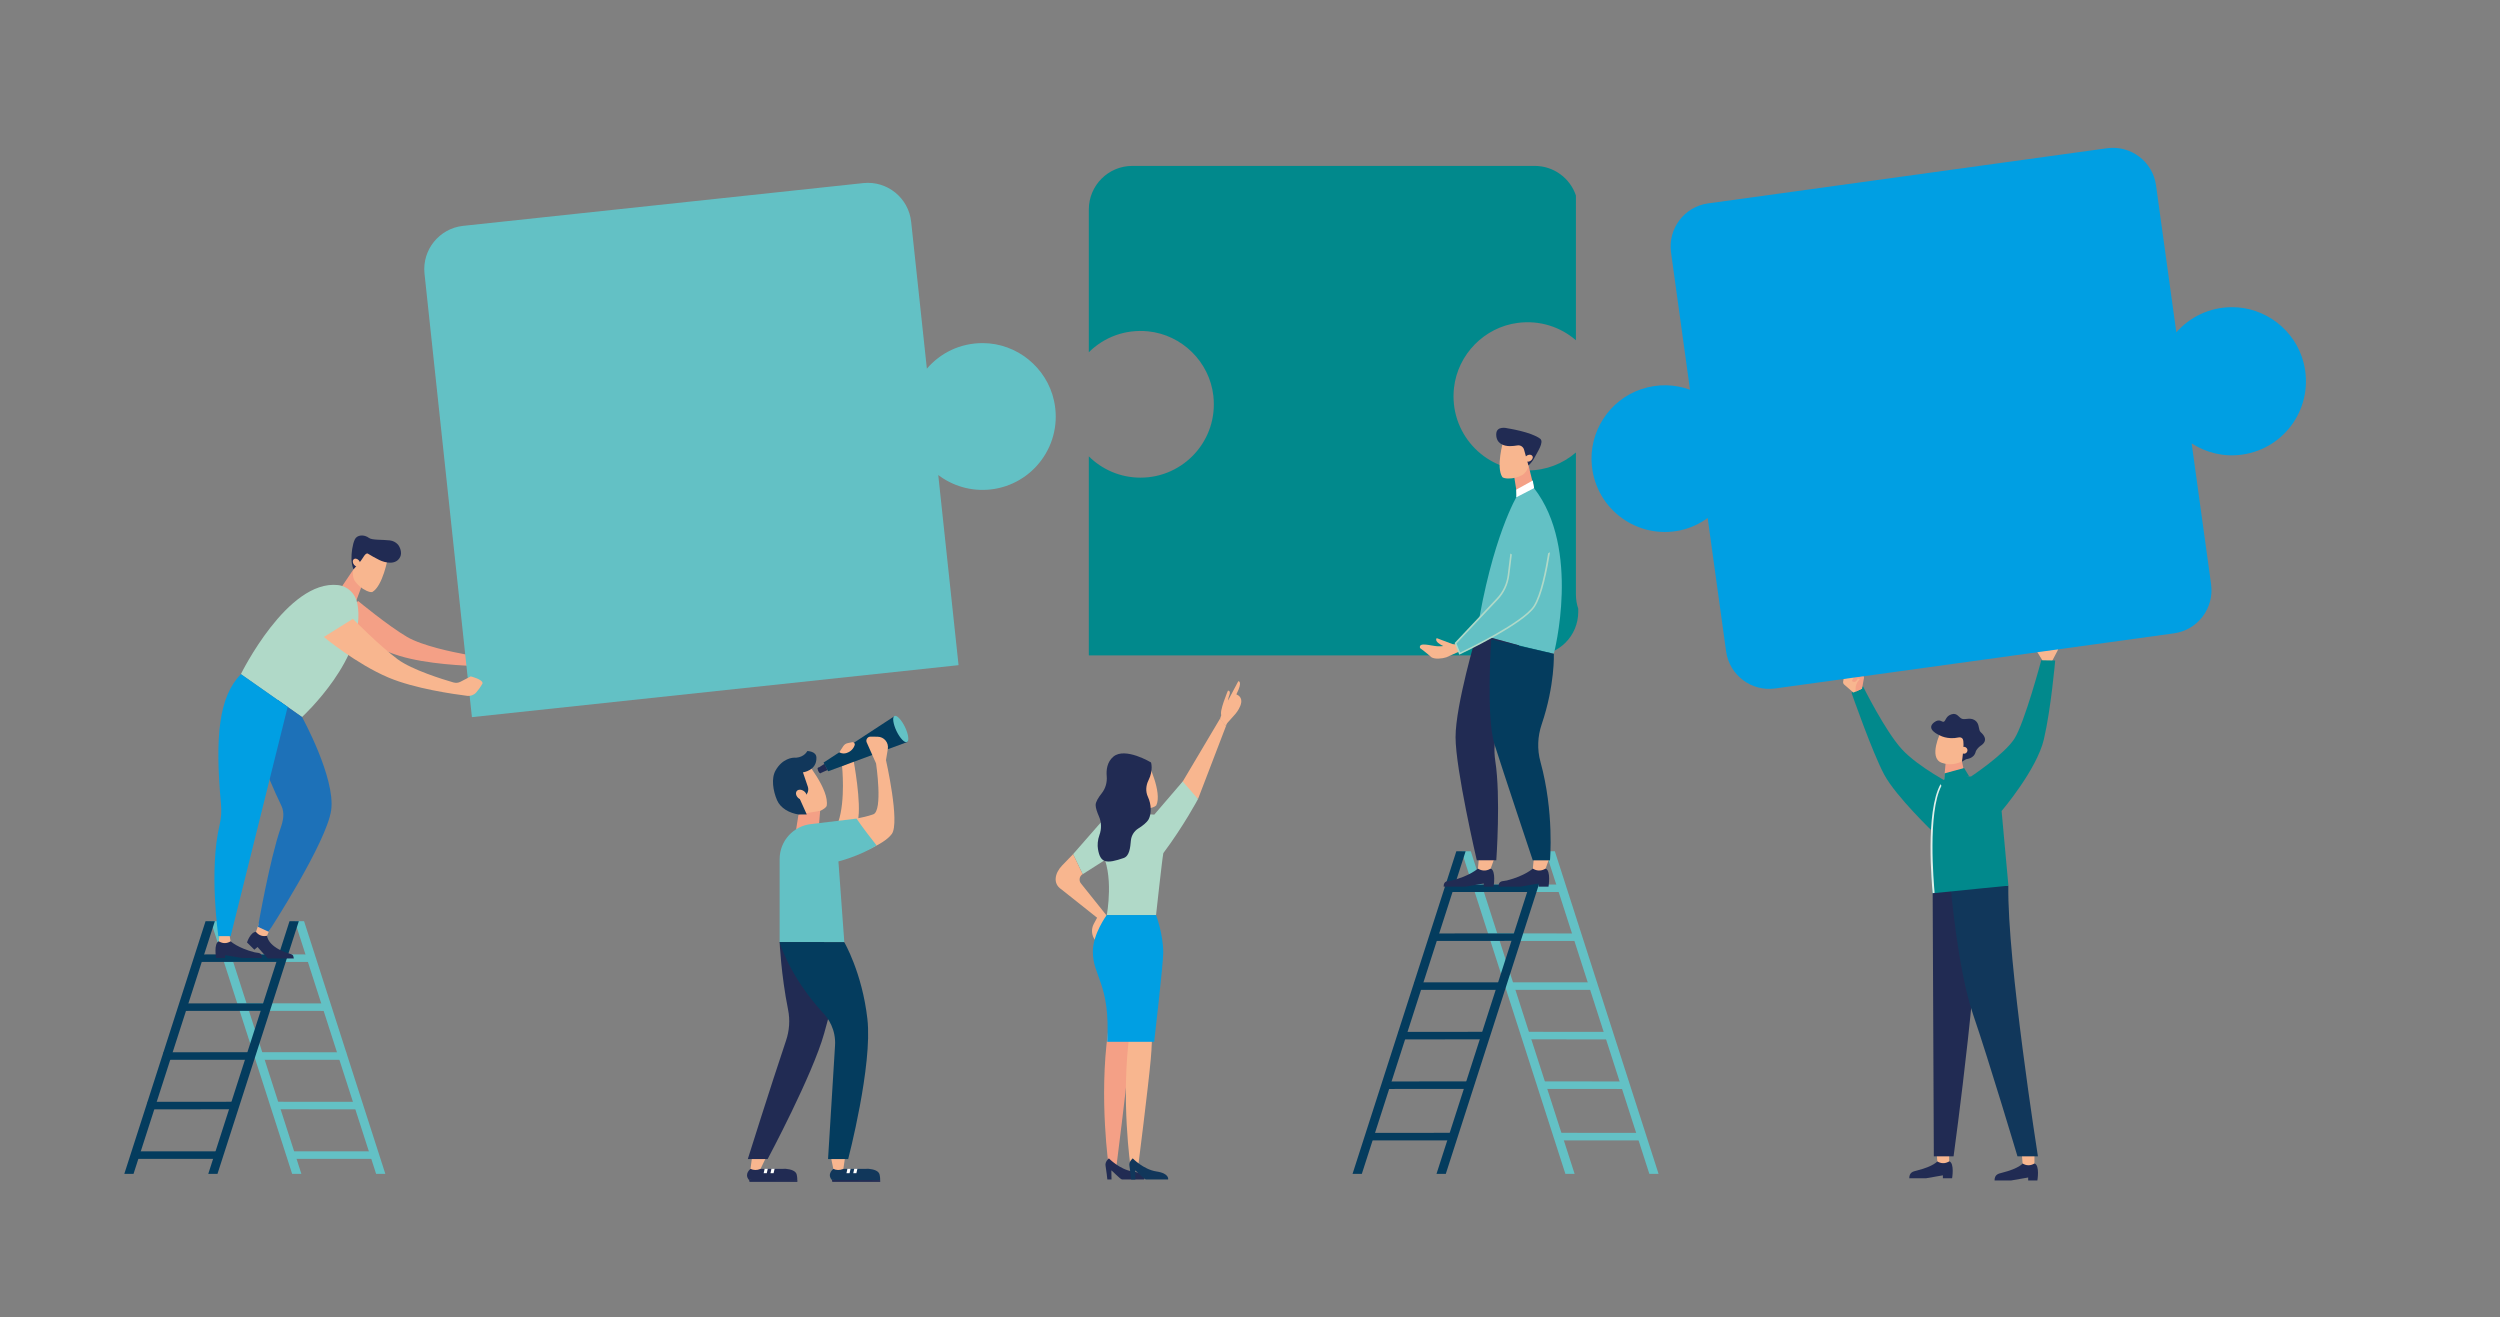 <?xml version="1.0" encoding="utf-8"?>
<!-- Generator: Adobe Illustrator 26.4.0, SVG Export Plug-In . SVG Version: 6.00 Build 0)  -->
<svg version="1.1" id="_x2014_ÎÓÈ_x5F_1" xmlns="http://www.w3.org/2000/svg" xmlns:xlink="http://www.w3.org/1999/xlink"
	 x="0px" y="0px" viewBox="0 0 3227.8 1700.4" style="enable-background:new 0 0 3227.8 1700.4;" xml:space="preserve">
<rect x="0" y="0" width="3227.8" height="1700.4" fill="#808080" stroke="none"/>
<style type="text/css">
	.st0{fill:#01898C;}
	.st1{fill:#212B53;}
	.st2{fill:#F8B68F;}
	.st3{fill:#11375B;}
	.st4{fill:url(#SVGID_1_);}
	.st5{fill:#F4A086;}
	.st6{fill:#63C1C5;}
	.st7{fill:#043C5E;}
	.st8{fill:#B0D9C8;}
	.st9{fill:#1D71B8;}
	.st10{fill:#009FE3;}
	.st11{fill:#FFFFFF;}
	.st12{fill:#FFD247;}
</style>
<path class="st0" d="M2390.5,894.4c0,0,27.1,77.7,42.4,106c15.3,28.3,63.9,74.7,63.9,74.7l24.1-61.9c0,0-44-22.5-65.5-46
	c-21.5-23.5-50-81-50-81L2390.5,894.4z"/>
<g>
	<g>
		<g>
			<path class="st1" d="M2501.4,1499.4c0,0-4.6,6.4-26.4,11.9c-4.8,1.2-9.9,2.1-9.9,10c10.2,0,21.5,0,21.5,0l21.9-3.8v3.8h11.9
				c0,0,3.3-19.4-3.6-21.9C2510.3,1499.4,2501.4,1499.4,2501.4,1499.4z"/>
			<path class="st2" d="M2500.2,1485.5l1.1,13.9l0,0c4.3,3,10,3.2,14.5,0.5l0.8-0.5v-13.9H2500.2z"/>
		</g>
		<g>
			<path class="st1" d="M2611.5,1502.2c0,0-4.6,6.4-26.4,11.9c-4.8,1.2-9.9,2.1-9.9,10c10.2,0,21.5,0,21.5,0l21.9-3.8v3.8h11.9
				c0,0,3.3-19.4-3.6-21.9C2620.4,1502.2,2611.5,1502.2,2611.5,1502.2z"/>
			<path class="st2" d="M2610.3,1488.2l1.1,13.9l0,0c4.3,3,10,3.2,14.5,0.5l0.8-0.5v-13.9H2610.3z"/>
		</g>
		<path class="st1" d="M2495.3,1153.3l1.5,339.7h25.5c0,0,38.8-282.4,30.5-349.8C2544.5,1075.8,2495.3,1153.3,2495.3,1153.3z"/>
		<path class="st3" d="M2518.4,1143.2c0,0,8.9,107.5,29.2,166.9c20.4,59.5,57.2,182.9,57.2,182.9h26.4c0,0-39.8-252.7-38.2-349.5
			L2518.4,1143.2z"/>
	</g>
	<g>
		<g>
			<path class="st2" d="M2649.4,853.7l7.4-14.1c0.6-1.2,0.6-2.7-0.2-3.9l-1.7-2.8c-0.6-0.9-1.4-1.5-2.5-1.8l-15.2-3.7
				c-1.8-0.4-3.7,0.4-4.5,2.1l-0.9,1.7c-0.5,0.9-0.6,2-0.3,3l5.8,18.9L2649.4,853.7z"/>
			<path class="st2" d="M2637.3,853.1l-7.4-12c-1.3-2.1-0.3-4.9,2-5.6l5.8-1.9c1.5-0.5,8.1,5.4,8.1,5.4s-2.9,5.8-8.3-0.2
				c-0.6,1-2.6,1.7-2.6,1.7s9.3,2.9,11.1,13.1L2637.3,853.1z"/>
		</g>
		<path class="st0" d="M2515.5,1002.5c-32.3,20.5-20.2,150.8-20.2,150.8l97.8-9.8l-8.8-96.4c0,0,45.4-53.2,54.6-92.6
			c9.2-39.4,14.6-101.7,14.6-101.7l-18-0.3c0,0-21.6,80.9-34.7,101.3c-13.1,20.4-55.9,48.7-55.9,48.7L2515.5,1002.5z"/>
		<g>
			
				<linearGradient id="SVGID_1_" gradientUnits="userSpaceOnUse" x1="-347.728" y1="1105.04" x2="-195.883" y2="1105.04" gradientTransform="matrix(1 1.890000e-02 -1.890000e-02 1 2861.244 -15.534)">
				<stop  offset="0" style="stop-color:#E0F0EB"/>
				<stop  offset="1" style="stop-color:#C0E4EF"/>
			</linearGradient>
			<path class="st4" d="M2497.8,1152.7c-1.1-14.1-9.1-103.4,8.8-138c-0.4-0.8-0.8-1.6-1.1-2.3c-20,35.8-11.1,131-10.2,140.9
				C2496,1152.8,2497.1,1153.2,2497.8,1152.7z"/>
		</g>
		<g>
			<g>
				<path class="st5" d="M2536.9,1000.9l-3.9-18.3l-20.9,1.9l-2,21.6c0.1,0.2,0.3,0.3,0.4,0.4
					C2518.7,1002.8,2527.9,1000.8,2536.9,1000.9z"/>
			</g>
			<g>
				<path class="st2" d="M2545.1,947.4l-6,28.5c-2.8-0.6-5,2.2-4.9,5c-0.4,0.6-0.7,1.3-0.8,2c-5.5,2.8-15.3,6-26.5,1.9
					c-17.6-6.4-1.1-39.8-1.1-39.8L2545.1,947.4z"/>
				<path class="st1" d="M2550.9,970.4c0.5-2.1,4.1-6.1,5.9-7.2c11.7-7.3,3.5-15.2,0.6-17.8c-3.2-2.9-1.5-9.3-5.6-13.7
					c-6.3-6.7-14.1-2-18.5-3.6c-4.4-1.6-6.3-8.1-13.5-5.9c-7.2,2.2-7.3,7.5-9.7,9.4c-2.5,1.9-5.4-4.8-13,1.1
					c-11.5,9,7.1,16.6,7.1,16.6s9.9,6.1,24.8,2.8c2-0.4,4.3,0.3,5.2,2.2c2.6,5.1-1.1,29.1-1.1,29.1l5.3-3.1
					C2538.2,980,2548.7,980,2550.9,970.4z"/>
				<path class="st2" d="M2539.6,971c-1.3,2.1-4,2.8-6.1,1.5c-2.1-1.3-2.8-4-1.5-6.1c1.3-2.1,4-2.8,6.1-1.5
					C2540.2,966.2,2540.9,968.9,2539.6,971z"/>
			</g>
		</g>
		<polygon class="st0" points="2510.7,998.5 2510.1,1008.3 2542.5,1002.5 2535.9,991.6 		"/>
	</g>
</g>
<g>
	<path class="st2" d="M2393,894.2l-12-10.4c-1-0.9-1.5-2.3-1.3-3.7l0.6-3.3c0.2-1,0.8-2,1.6-2.6l12.8-9c1.5-1.1,3.6-0.9,5,0.3
		l1.5,1.3c0.8,0.7,1.2,1.6,1.3,2.7l1.5,19.7L2393,894.2z"/>
	<path class="st5" d="M2404.1,889.2l2.5-13.8c0.4-2.4-1.5-4.6-4-4.5l-6.1,0.3c-1.6,0.1-5.5,8-5.5,8s4.8,4.3,7.6-3.2
		c0.9,0.7,3,0.6,3,0.6s-7.6,6.1-5.5,16.3L2404.1,889.2z"/>
</g>
<path class="st5" d="M462.4,776c0,0,38.7,32,63.1,46.3c19.9,11.7,60.2,19.8,74.3,22.4c3.2,0.6,6.5-0.1,9.3-1.9l12.2-8
	c0,0,13.6-1.1,16,7.5c-2.3,5.4-4.9,9.6-7.1,12.5c-2.6,3.5-6.7,5.4-11,5.3c-17.6-0.4-68.4-2.5-103.4-13.3
	c-43-13.2-88.3-43.7-88.3-43.7L462.4,776z"/>
<path class="st6" d="M1269.2,443c-29.5-0.2-55.2,12.8-72.5,33l-20.3-189.7c-3.3-30.8-31-53.2-61.8-49.9L598,291.6
	c-30.8,3.3-53.2,31-49.9,61.8l61.2,572.5l628.3-67.1l-26.2-245.5c18.5,14,42.1,21.3,67.1,18.7c55.5-5.9,94.7-58.8,82.3-114.9
	C1351.3,474.3,1312.8,443.2,1269.2,443z"/>
<g>
	<g>
		<g>
			<polygon class="st6" points="2141.4,1515.6 2007.5,1099.1 1995.5,1099.1 2129.5,1515.6 			"/>
		</g>
		<g>
			<polygon class="st6" points="2033,1515.6 1899,1099.1 1887.1,1099.1 2021.1,1515.6 			"/>
		</g>
		<g>
			<polygon class="st6" points="2061.8,1268.3 2061.8,1278 1949.4,1278 1947.5,1268.3 			"/>
		</g>
		<g>
			<polygon class="st6" points="2038.5,1205.2 2038.5,1214.9 1926.2,1214.8 1924.3,1205.1 			"/>
		</g>
		<g>
			<polygon class="st6" points="2019.3,1142 2019.3,1151.7 1907,1151.7 1905.1,1142 			"/>
		</g>
		<g>
			<polygon class="st6" points="2082.2,1332.3 2082.2,1342 1969.9,1341.9 1968,1332.2 			"/>
		</g>
		<g>
			<polygon class="st6" points="2101.4,1396.3 2101.4,1406 1989.1,1405.9 1987.2,1396.2 			"/>
		</g>
		<g>
			<polygon class="st6" points="2121.3,1462.7 2125.8,1472.4 2013.5,1472.4 2011.6,1462.6 			"/>
		</g>
	</g>
	<g>
		<g>
			<polygon class="st7" points="1758.3,1515.6 1892.3,1099.1 1880.3,1099.1 1746.3,1515.6 			"/>
		</g>
		<g>
			<polygon class="st7" points="1866.7,1515.6 2000.7,1099.1 1988.7,1099.1 1854.7,1515.6 			"/>
		</g>
		<g>
			<polygon class="st7" points="1826,1268.3 1826,1278 1938.3,1278 1940.2,1268.3 			"/>
		</g>
		<g>
			<polygon class="st7" points="1849.2,1205.2 1849.2,1214.9 1961.5,1214.8 1963.5,1205.1 			"/>
		</g>
		<g>
			<polygon class="st7" points="1868.4,1142 1868.4,1151.7 1980.7,1151.7 1982.7,1142 			"/>
		</g>
		<g>
			<polygon class="st7" points="1805.5,1332.3 1805.5,1342 1917.9,1341.9 1919.8,1332.2 			"/>
		</g>
		<g>
			<polygon class="st7" points="1786.3,1396.3 1786.3,1406 1898.7,1405.9 1900.6,1396.2 			"/>
		</g>
		<g>
			<polygon class="st7" points="1766.5,1462.7 1761.9,1472.4 1874.3,1472.4 1876.2,1462.6 			"/>
		</g>
	</g>
</g>
<g>
	<g>
		<g>
			<polygon class="st6" points="497.5,1515.6 392.6,1189.4 380.6,1189.4 485.6,1515.6 			"/>
		</g>
		<g>
			<polygon class="st6" points="389.1,1515.6 284.2,1189.4 272.2,1189.4 377.2,1515.6 			"/>
		</g>
		<g>
			<polygon class="st6" points="446.9,1358.6 446.9,1368.3 334.5,1368.3 332.6,1358.5 			"/>
		</g>
		<g>
			<polygon class="st6" points="423.6,1295.5 423.6,1305.2 311.3,1305.1 309.4,1295.4 			"/>
		</g>
		<g>
			<polygon class="st6" points="404.4,1232.3 404.4,1242 292.1,1242 290.2,1232.2 			"/>
		</g>
		<g>
			<polygon class="st6" points="467.3,1422.6 467.3,1432.3 355,1432.2 353.1,1422.5 			"/>
		</g>
		<g>
			<polygon class="st6" points="486.5,1486.5 486.5,1496.2 374.2,1496.2 372.3,1486.5 			"/>
		</g>
	</g>
	<g>
		<g>
			<polygon class="st7" points="172.4,1515.6 277.4,1189.4 265.4,1189.4 160.5,1515.6 			"/>
		</g>
		<g>
			<polygon class="st7" points="280.8,1515.6 385.8,1189.4 373.8,1189.4 268.9,1515.6 			"/>
		</g>
		<g>
			<polygon class="st7" points="211.1,1358.6 211.1,1368.3 323.4,1368.3 325.3,1358.5 			"/>
		</g>
		<g>
			<polygon class="st7" points="234.3,1295.5 234.3,1305.2 346.6,1305.1 348.6,1295.4 			"/>
		</g>
		<g>
			<polygon class="st7" points="253.5,1232.3 253.5,1242 365.8,1242 367.8,1232.2 			"/>
		</g>
		<g>
			<polygon class="st7" points="190.6,1422.6 190.6,1432.3 303,1432.2 304.9,1422.5 			"/>
		</g>
		<g>
			<polygon class="st7" points="171.4,1486.5 171.4,1496.2 283.8,1496.2 285.7,1486.5 			"/>
		</g>
	</g>
</g>
<g>
	<g>
		<g>
			<g>
				<polygon class="st5" points="467.7,754.9 458.9,778.5 434.4,767.7 456.3,735.2 				"/>
				<g>
					<path class="st2" d="M473.1,762.7c2.8,1.3,5.6,2.1,7.5,1.7c13.8-7.8,20.1-43.9,20.1-43.9l-10.2-11.8l-21.4,2.2l-11.3,20.7
						c-3,5.5-3,12.3,0.1,18.2l0,0C461.7,755.3,466.9,759.9,473.1,762.7z"/>
				</g>
				<path class="st1" d="M465.8,724.2c2.6-3.1,6.2-11.6,9.5-9.2c2.4,1.7,11.3,6.5,14.4,8c7.3,3.6,21.6,7.1,27-4
					c2.7-5.5-0.3-12.9-3-16c-2.7-3-6.4-4.8-10.4-5.3c-9.4-1.1-23-0.2-26.8-3.1c-6.4-4.9-15.6-4.2-18.4,1.9
					c-3.1,6.5-4.5,17.9-4.3,25.6c0.1,4.5,1,8.9,2.6,13.1l0,0L465.8,724.2z"/>
				<path class="st2" d="M458,721.4c2.3-0.6,5.2,1.1,6.5,3.9c1.3,2.8,0.4,5.6-1.9,6.2c-2.3,0.6-5.2-1.1-6.5-3.9
					C454.8,724.8,455.7,722,458,721.4z"/>
			</g>
			<g>
				<path class="st1" d="M344.8,1208.1c0,0,0.1,14.6,29.4,23.3c6,1.8,4.1,3.6,5.2,6.1c-9.6,0-33.7,0-33.7,0l-13.2-14.8l-4.1,3.5
					l-9.5-9.4c0,0,4.4-13.5,11.7-13.7C336.5,1205.3,344.8,1208.1,344.8,1208.1z"/>
				<path class="st2" d="M350.3,1195.5l-5.5,12.6l0,0c-5,1.4-10.3-0.2-13.7-4.2l-0.6-0.7l4.4-13L350.3,1195.5z"/>
			</g>
			<path class="st8" d="M436.3,755.4c-65.3-7.2-125.3,115-125.3,115l78.9,55.4c0,0,85.2-78,71.4-147
				C458.9,766.5,448.8,756.7,436.3,755.4z"/>
			<g>
				<path class="st1" d="M297.7,1215.3c0,0,9.4,8.7,30.8,14.2c4.7,1.2,9.8-0.4,9.8,7.4c-10,0-26,0-26,0l-21.6-3.7v3.7H279
					c0,0-3.3-19.1,3.6-21.6C288.9,1215.3,297.7,1215.3,297.7,1215.3z"/>
				<path class="st2" d="M295.4,1201.6l2.3,13.7l0,0c-4.3,3-9.9,3.1-14.3,0.5l-0.8-0.5l1.2-13.7H295.4z"/>
			</g>
			<path class="st9" d="M390,925.8c0,0,43.3,78.6,37.6,120.1c-5.7,41.6-80.8,157.1-80.8,157.1l-13.7-6.3c0,0,15.2-87.5,29.3-127.8
				c3.3-9.5,5.3-19.5,0.9-28.6c-19.7-40.5-44.4-107.2-44.4-107.2l39.9-29.3L390,925.8z"/>
			<path class="st10" d="M371.4,912.7l-73.6,296h-15.9c0,0-12.4-85.1,1.7-144c2.1-8.7,2.5-17.8,1.7-26.8
				c-7.9-86-2.9-138.5,25.8-167.5L371.4,912.7z"/>
		</g>
	</g>
	<path class="st2" d="M455.6,799c0,0,35.3,35.7,58.1,52.4c18.6,13.6,57.9,25.7,71.7,29.7c3.1,0.9,6.5,0.6,9.4-1l13-6.8
		c0,0,16,3.9,15.2,9.1c-2.9,5.2-5.9,9.1-8.3,11.8c-2.9,3.2-7.2,4.7-11.5,4.2c-17.4-2.2-67.8-9.3-101.6-23.6
		c-41.5-17.5-83.5-52.4-83.5-52.4L455.6,799z"/>
</g>
<path class="st0" d="M2034.7,767.8V584.2c-16.8,14.5-38.5,23.2-62.4,23.2c-56.5,0-101.5-49-95-106.8c4.9-43.1,39.2-78.1,82.2-83.7
	c28.8-3.8,55.5,5.4,75.2,22.4V252.4c-7.5-22.2-28.4-38.2-53.2-38.2H1462c-31,0-56.2,25.1-56.2,56.2v184.4c19.2-19.1,46.6-30,76.5-27
	c43.8,4.4,79.4,39.5,84.3,83.3c6.4,57.2-38.2,105.6-94.1,105.6c-26,0-49.6-10.5-66.7-27.5v257h575.7c31,0,56.2-25.1,56.2-56.2v-4.1
	C2035.8,780.2,2034.7,774.1,2034.7,767.8z"/>
<g>
	<g>
		<g>
			<path class="st1" d="M1908.2,1121.4c0,0-10.2,9.5-33.6,15.4c-5.1,1.3-10.7-0.4-10.7,8c10.9,0,28.3,0,28.3,0l23.5-4.1v4.1h12.7
				c0,0,3.5-20.8-3.9-23.5C1917.8,1121.4,1908.2,1121.4,1908.2,1121.4z"/>
			<path class="st2" d="M1909.6,1106.5l-1.4,14.9l0,0c4.6,3.2,10.7,3.4,15.6,0.5l0.9-0.5l5.3-14.9H1909.6z"/>
		</g>
		<g>
			<path class="st1" d="M1979.1,1121.4c0,0-10.2,9.5-33.6,15.4c-5.1,1.3-10.7-0.4-10.7,8c10.9,0,28.3,0,28.3,0l23.5-4.1v4.1h12.7
				c0,0,3.5-20.8-3.9-23.5C1988.6,1121.4,1979.1,1121.4,1979.1,1121.4z"/>
			<path class="st2" d="M1980.5,1106.5l-1.4,14.9l0,0c4.6,3.2,10.7,3.4,15.6,0.5l0.9-0.5l5.3-14.9H1980.5z"/>
		</g>
		<g>
			<polygon class="st5" points="1955,615.5 1958.9,639.9 1980.7,630.2 1973.5,600.9 			"/>
			<g>
				<path class="st2" d="M1947.1,617.8c-3-0.1-5.8-0.5-7.3-1.7c-8.8-12.7,1.2-47.1,1.2-47.1l14-5.9l17.8,11.1l1,23
					c0.3,6.1-2.7,12-7.9,15.9l0,0C1960.2,616.2,1953.7,618,1947.1,617.8z"/>
			</g>
			<path class="st1" d="M1967.8,580.8c-1-3.9-4.7-6.4-8.7-5.7c-2.9,0.5-6.3,0.9-9.6,0.9c-7.9,0-17.7-3.1-17.7-15.1
				c0-12,14.7-7.9,14.7-7.9s30.3,4.6,42,13.4c5.6,4.2-3.8,17.6-7.2,24.3c-2,3.9-4.7,7.4-7.9,10.3l0,0L1967.8,580.8z"/>
			<path class="st2" d="M1977.9,588.1c-1.8-1.6-5-1.3-7.3,0.7c-2.3,1.9-2.7,4.7-1,6.3c1.8,1.6,5,1.3,7.3-0.7
				C1979.2,592.4,1979.7,589.6,1977.9,588.1z"/>
		</g>
		<path class="st6" d="M1958.9,639.9c0,0-32.7,53.7-52.3,178.3c39.4,12.4,99.6,25.8,99.6,25.8s35.6-135.1-25.6-213.8
			C1967.8,630.2,1958.9,639.9,1958.9,639.9z"/>
		<path class="st1" d="M1906.7,818.2c0,0-27.4,91.9-27.4,133.5c0,41.6,27.4,159,27.4,159h25.2c0,0,5.9-82.1-1.3-128.2
			c-2.1-13.6-1.1-27.4,2.7-40.6c13.5-46.2,27.9-108.7,27.9-108.7L1906.7,818.2z"/>
		<path class="st7" d="M1925.4,825.6c0,0-7.1,99.8,4.3,135.8c11.4,36,49.3,149.4,49.3,149.4h22.2c0,0,5.7-61.8-12.3-127.3
			c-4.4-15.9-3.7-32.7,1.6-48.3c17.3-51,15.7-91.1,15.7-91.1L1925.4,825.6z"/>
		<g>
			<path class="st2" d="M1870,832.2c-1.1,0.7-5.1,2.6-14.1,2.2c-8.1-0.4-24.7-6.1-22.5,2.3c7.1,5.1,14.9,12,14.9,12
				c4.6,2.7,13.6,1.7,19,0l16.1-7.2c0,0,2.4-8.2,2.6-8.6l-3.2-1.8C1878.6,832.1,1874.3,832.4,1870,832.2z"/>
			<path class="st2" d="M1866.8,835.3c0,0-0.3,0.4-1,0.8c1,0.6,2,1.2,2.9,1.8c4.2,0.7,8.3,1.4,12.5,2.1c0.1-2.5,0.1-5.9,0.2-6.1
				l-26.4-10c0,0-2.6,2.6,2,6.3C1861.6,834,1866.8,835.3,1866.8,835.3z"/>
		</g>
		<path class="st6" d="M1955,682.9l-7.3,59.8c-1.4,11.6-6.5,22.4-14.5,30.9l-53.8,57.1l5.3,13.4c0,0,81.1-38.2,96-60.9
			c14.9-22.6,22.4-91.7,22.4-91.7L1955,682.9z"/>
		<g>
			<path class="st8" d="M1998.8,714.4c-3.5,22.2-9.9,54.2-19,68.1c-13.7,20.8-85.1,55.5-94.6,60l-4.7-11.7l53.4-56.6
				c8.2-8.7,13.3-19.6,14.8-31.5l3.3-26.8c-0.7-0.4-1.3-0.8-2-1.2l-3.4,27.7c-1.4,11.4-6.3,21.9-14.2,30.2l-53.8,57.1l-0.5,0.5
				l6,15.1l1-0.5c3.3-1.6,81.6-38.6,96.5-61.2c9.7-14.8,16.2-48.3,19.7-70.6C2000.4,713.6,1999.6,714,1998.8,714.4z"/>
		</g>
	</g>
	<polygon class="st11" points="1957.7,632.2 1979,620.4 1980.7,630.2 1957.7,642.1 	"/>
</g>
<path class="st10" d="M2119,502.5c21.7-7.3,43.6-6.4,63,0.7l-24.5-177.3c-4.2-30.7,17.2-59.1,47.9-63.3l515-71.2
	c30.7-4.2,59.1,17.2,63.3,47.9l26.2,189.8c17.2-19.5,42.3-32.3,71.4-32.5c43.4-0.3,82.2,29.6,92.9,71.6
	c14.4,56.4-23.5,111-79.5,118.8c-23.6,3.3-46.4-2.5-65-14.5l25.1,181.9c4.2,30.7-17.2,59.1-47.9,63.3l-515,71.2
	c-30.7,4.2-59.1-17.2-63.3-47.9l-23.8-172.2c-10.2,7.4-22,13-35.2,15.9c-54.6,11.8-108.4-26-114.3-83.2
	C2050.8,558,2077.6,516.4,2119,502.5z"/>
<g>
	<g>
		<path class="st3" d="M1076,1509.2l45.7-0.1c6.1,0.6,12.9,2.4,14,7.6c0,0,0.8,3.5,0.7,7c-1.6,1.9-62.3-0.3-62.3-0.3l-0.3-0.2
			C1067.4,1515.5,1076,1509.2,1076,1509.2z"/>
		<polygon class="st1" points="1136.4,1523.7 1074.1,1523.4 1074.6,1525.9 1136.5,1525.9 		"/>
		<g>
			<polygon class="st11" points="1094.1,1509.1 1098.2,1509.1 1096.9,1514.7 1092.9,1514.7 			"/>
		</g>
		<g>
			<polygon class="st11" points="1102.9,1509.1 1107,1509.1 1105.7,1514.7 1101.7,1514.7 			"/>
		</g>
		<path class="st2" d="M1072.8,1493.9l3.1,15.2l0,0c3.7,1.9,8.4,2,12.3,0.3l0.7-0.3l2.2-15.2H1072.8z"/>
	</g>
	<g>
		<path class="st1" d="M969,1509.2l45.7-0.1c6.1,0.6,12.9,2.4,14,7.6c0,0,0.8,3.5,0.7,7c-1.6,1.9-62.3-0.3-62.3-0.3l-0.3-0.2
			C960.5,1515.5,969,1509.2,969,1509.2z"/>
		<polygon class="st1" points="1029.5,1523.7 967.2,1523.4 967.7,1525.9 1029.5,1525.9 		"/>
		<g>
			<polygon class="st11" points="987.2,1509.1 991.3,1509.1 990,1514.7 986,1514.7 			"/>
		</g>
		<g>
			<polygon class="st11" points="996,1509.1 1000.1,1509.1 998.8,1514.7 994.8,1514.7 			"/>
		</g>
		<path class="st2" d="M971,1493.9l-2,15.2l0,0c3.7,1.9,8.4,2,12.3,0.3l0.7-0.3l7.3-15.2H971z"/>
	</g>
	<g>
		<path class="st2" d="M1039.3,981.5l-37.7,24.6l11.6,29.8c0.2,0.4,0.4,0.8,0.6,1.2c0.8-0.1,1.7-0.1,2.5-0.1c0.1,0,0.3,0,0.4,0
			c0.1,0,0.3,0,0.4,0c10.1,0,18.8,6.2,24,14.6c6.1-0.5,12.2-1.9,17.8-4.6c3.8-1.8,7.2-4,8.4-6.3
			C1071.3,1019.4,1039.3,981.5,1039.3,981.5z"/>
	</g>
	<path class="st2" d="M1087.2,989.2c0,0,4.6,43.7-4.7,71.6c4.3,3.7,20.1,20.7,25.1-1.3c5-22-5.6-78-5.6-78L1087.2,989.2z"/>
	<g>
		<g>
			<polygon class="st1" points="1064.6,986.1 1055.8,991.8 1058.9,998.4 1068.4,994.2 			"/>
			<path class="st1" d="M1059.4,994c0.9,2,1,4,0.1,4.3c-0.8,0.4-2.2-1-3.1-3c-0.9-2-1-4-0.1-4.3C1057.1,990.7,1058.5,992,1059.4,994
				z"/>
		</g>
		<path class="st7" d="M1171.6,953.8c0-0.1,0-0.2,0-0.2c-1.7-3.8-4.6-9.8-8.6-15.4c-6.4-9-8.2-13.5-8.2-13.5l-91.5,59.9l5.9,11.2
			l102.4-37.8C1171.5,956.6,1171.5,955.2,1171.6,953.8z"/>
	</g>
	<polygon class="st5" points="1031,1051.5 1027.7,1072.1 1056.8,1072.1 1058.9,1046.9 	"/>
	<path class="st2" d="M1106.2,1102.5c0,0,34.4-11,45.2-25.7c10.8-14.7-7.5-95.4-7.5-95.4l2.4-14.5c1.3-8.2-4.9-15.6-13.2-15.7
		l-9.2-0.1c-3.8,0-6.4,3.9-4.9,7.4l12.1,27.2c0,0,9.1,61.1-3.6,65.7c-15.2,5.4-32.3,6.7-32.3,6.7L1106.2,1102.5z"/>
	<path class="st3" d="M1041.6,1051.5l-8.8-19.6l5.7-3.6c4.2-2.7,6.1-7.9,4.5-12.6l-6.3-18.5c0,0,17.9-2.2,17.4-18.9
		c0-8.6-11.8-8.6-11.8-8.6s-3.5,7.7-14.5,8.6c-4.7-0.6-17.7,1.1-26.4,16.4c-5.9,10.2-3.3,26.3,1.8,38.3
		c4.6,10.8,16.3,16.8,27.9,18.6H1041.6z"/>
	<path class="st1" d="M1006.6,1216.4c0,0,1.8,41.8,10.9,87.2c2.7,13.4,1.7,27.2-2.7,40.1c-20.5,61-49.3,152.8-49.3,152.8h25.6
		c0,0,58-108.5,73-162.3c15-53.8,17.5-70.9,17.5-70.9l-17.8-47H1006.6z"/>
	<path class="st2" d="M1028,1022.7c-1.1,3.1,1.1,7.2,4.8,9.1c3.7,2,7.5,1,8.6-2.1c1.1-3.1-1.1-7.2-4.8-9.1
		C1032.9,1018.7,1029,1019.6,1028,1022.7z"/>
	<path class="st6" d="M1090.1,1216.4h-83.5v-107.2c0-23.5,17.9-43.1,41.2-45.3l58.1-7c0,0,6.8,10.5,25.9,34.7
		c-22.9,14.1-49.3,20.6-49.3,20.6L1090.1,1216.4z"/>
	<path class="st7" d="M1006.6,1216.4c0,0,11.8,42.7,55.3,90.6c7.3,7.2,17.7,22.3,16.2,43.5l-9,146h26c0,0,31.7-121.3,24.8-181
		c-6.8-59.8-29.9-99.1-29.9-99.1H1006.6z"/>
	<path class="st6" d="M1157.5,943.9c4.5,9.3,10.6,15.7,13.6,14.2c3-1.5,1.8-10.2-2.7-19.5c-4.5-9.3-10.6-15.7-13.6-14.2
		C1151.9,925.8,1153.1,934.6,1157.5,943.9z"/>
	<path class="st2" d="M1083.6,971.3l0.8,0.4c2.7,1.3,5.9,1.5,8.7,0.5l0.5-0.2c4.7-1.6,8.4-5.3,9.9-10l0,0c0.7-2.1-1.2-4.2-3.3-3.7
		l-5.8,1.2c-2.3,0.5-4.2,1.8-5.5,3.7L1083.6,971.3z"/>
</g>
<g>
	<path class="st5" d="M1430.6,1332.3c-12,86.2,1.1,175.4,1.1,174.7c0-0.8,9.6,0,9.6,0s13.3-104.7,16.4-139.7c3.1-35,0-37.3,0-37.3
		S1442.6,1246.1,1430.6,1332.3z"/>
	<polygon class="st8" points="1427.4,1109.9 1397.9,1128.7 1385.5,1102.8 1423.6,1059.2 	"/>
	<g>
		<polygon class="st2" points="1582.9,937.4 1546.8,1031.6 1523.8,1014.5 1575.3,927.7 		"/>
		<g>
			<path class="st2" d="M1585,905.4c-2.8,2.3-4.7,5.6-5.3,9.2l-4.4,13.2l1.4,2.5l6.2,7.2c0.4-2.8,2.5-4.9,2.5-4.9l9.8-11
				c0,0,16.1-18.8,1.1-25.1c8.8-17.4,2.5-17,2.5-17l-7.9,14.9L1585,905.4z"/>
			<path class="st2" d="M1587.3,908.8c0,0-3.2-3.1-0.4-10.3c2.9-7.3-1.5-6.8-1.5-6.8s-12,28.4-8.2,31.6
				C1581.1,926.5,1587.3,908.8,1587.3,908.8z"/>
		</g>
	</g>
	<path class="st8" d="M1479.5,1051l10.8,0.8l36.7-42.8l19.8,22.6c0,0-18.2,34.3-44.8,69.9c-1.5,7.2-9.4,79.9-9.4,79.9H1429
		c0,0,10.1-53.4-7.8-83.1C1403.3,1068.7,1479.5,1051,1479.5,1051z"/>
	<path class="st2" d="M1458.7,1332.3c-12,86.2,1.1,175.4,1.1,174.7c0-0.8,9.6,0,9.6,0s13.3-104.7,16.4-139.7c3.1-35,0-37.3,0-37.3
		S1470.7,1246.1,1458.7,1332.3z"/>
	<g>
		<path class="st2" d="M1481.8,984.5l-36.7,12.8l3.6,27.4c0.1,0.4,0.2,0.8,0.2,1.1c0.7,0.1,1.4,0.3,2.1,0.4c0.1,0,0.2,0.1,0.3,0.1
			c0.1,0,0.2,0,0.3,0.1c8.5,2.1,14.4,9.1,17.1,17.2c5.2,0.9,10.6,0.9,15.9-0.2c3.6-0.7,6.8-1.9,8.3-3.6
			C1500.9,1022.9,1481.8,984.5,1481.8,984.5z"/>
	</g>
	<path class="st1" d="M1482.8,1007.5c-3.3,6.6-3.9,14.4-0.8,21.1c5,10.5,4.5,22.4,1.2,28.9c-2.3,4.4-8.2,8.9-13.4,12.1
		c-5.5,3.4-9.1,9.2-9.7,15.7c-0.8,8.9-1.7,19.8-9.3,22.5c-22.1,7.6-30.2,6.9-33.2-11.6c-0.8-4.7-0.5-11.6,1.9-18.1
		c2.9-7.8,2.7-16.6-0.7-24.2c-2.2-5.1-4.2-10.6-4.2-14.5c0-4.2,3.8-10.1,7.8-15.1c5-6.3,7.2-14.2,6.5-22.2c-0.7-8,0.4-18.2,8.5-25.1
		c15.1-12.9,48.7,7.4,48.7,7.4S1489.4,994.2,1482.8,1007.5z"/>
	<path class="st2" d="M1385.5,1102.8l-14.2,14.7c-9.4,9.7-12.3,23.3-1,30.7l46.2,36.7l-4.3,8c-3.6,6.7-2.9,14.9,1.7,20.9l4.9,6.4
		l10.8-37.1l-33.5-41.9c-3.6-3.7-2.7-9.9,1.7-12.5l0,0L1385.5,1102.8z"/>
	<path class="st10" d="M1492.6,1181.5c0,0,9.3,24.2,9.3,48.7c0,13.5-11.7,114.9-11.7,114.9s-49.4,0-60.6,0
		c4.1-75-18.6-84.1-18.6-116.5c0-22.9,17.9-47.1,17.9-47.1H1492.6z"/>
	<path class="st1" d="M1431.7,1495.6c0,0-5.3,4.2-4.3,9.5c1,5.3,2.3,17.7,2.3,17.7h5.4l-0.2-11.6c0-0.8,11.7,11.6,13.7,11.6h28.8
		c0,0,1.9-7.8-15-10.3C1445.5,1510,1431.7,1495.6,1431.7,1495.6z"/>
	<path class="st3" d="M1462.5,1495.6c0,0-5.3,4.2-4.3,9.5c1,5.3,2.3,17.7,2.3,17.7h5.4l-0.2-11.6c0-0.8,11.7,11.6,13.7,11.6h28.8
		c0,0,1.9-7.8-15-10.3C1476.3,1510,1462.5,1495.6,1462.5,1495.6z"/>
	<path class="st12" d="M1427.4,1332.3"/>
</g>
</svg>
